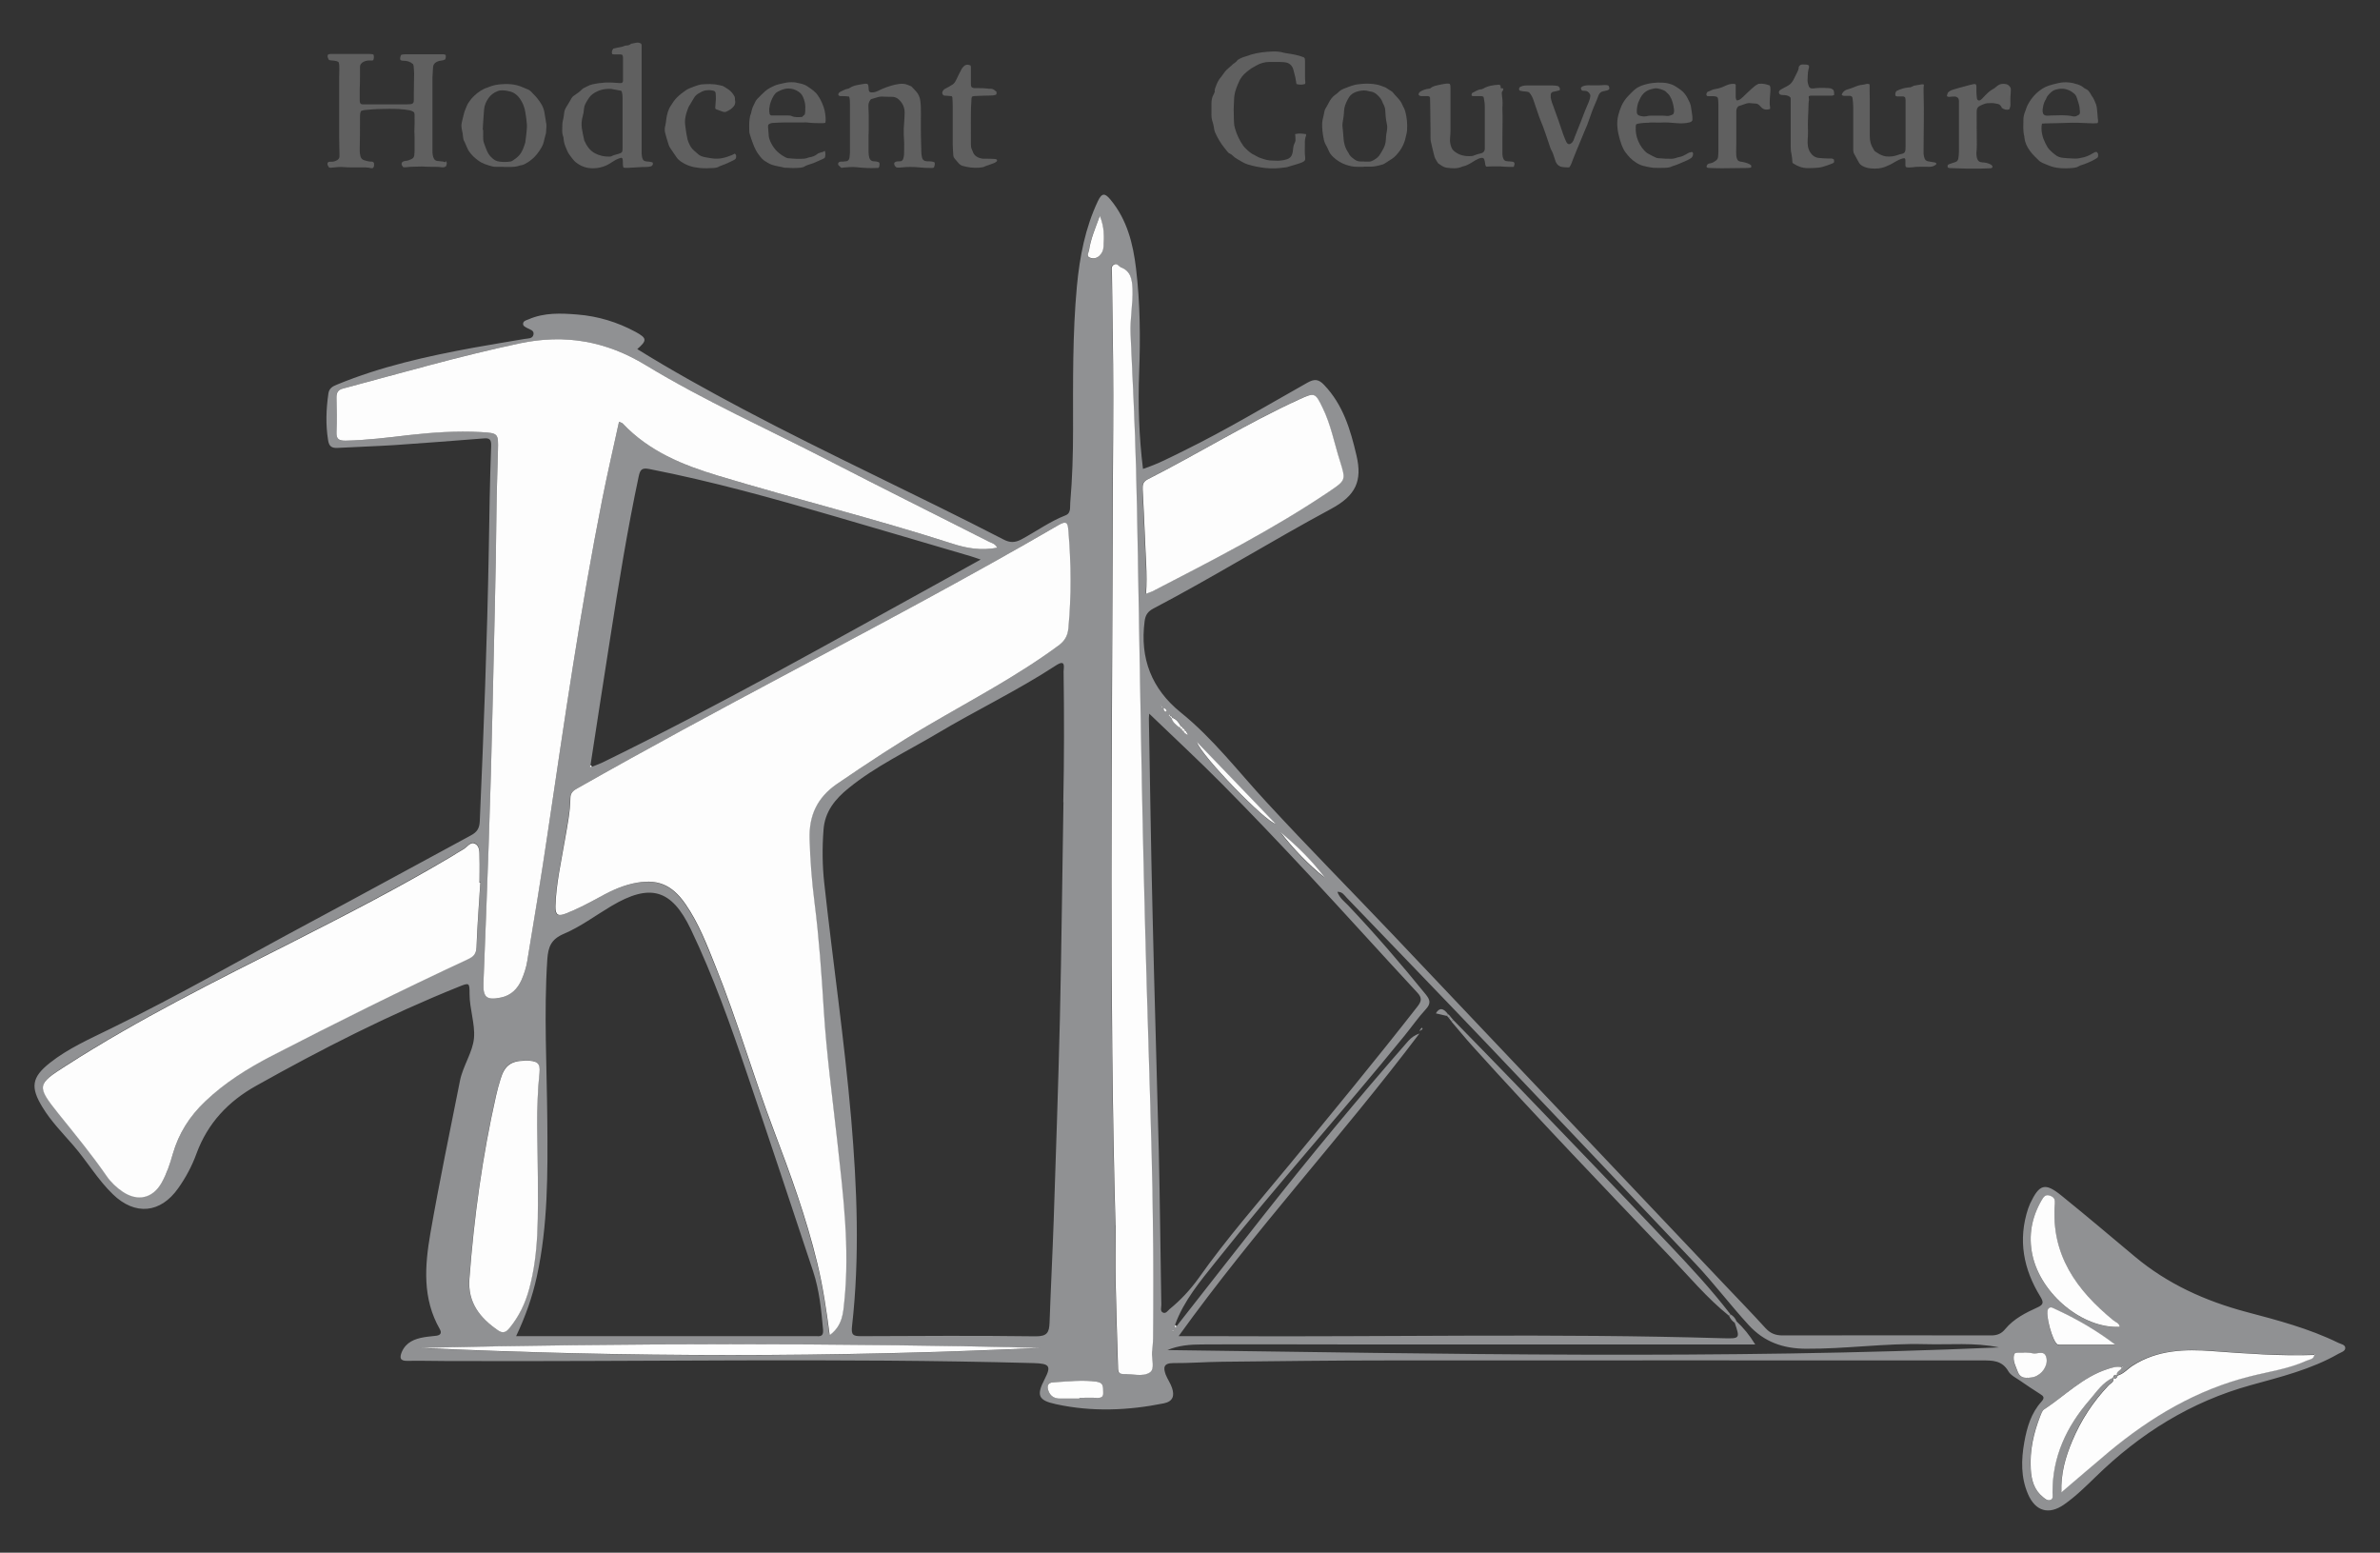 <?xml version="1.0" encoding="UTF-8"?>
<svg id="Calque_3" data-name="Calque 3" xmlns="http://www.w3.org/2000/svg" viewBox="0 0 160.98 105">
  <rect x="0" y="0" width="160.98" height="105" fill="#333333" stroke="none"/>
  <defs>
    <style>
      .cls-1 {
        fill: #fdfdfd;
      }

      .cls-2 {
        fill: #909193;
      }

      .cls-3 {
        fill: #606060;
      }
    </style>
  </defs>
  <g>
    <path class="cls-3" d="m30.17,10.89c.07.16.07.16,0,.35-.08.07-.19.09-.3.07-.24-.04-.47-.02-.71-.03-.2,0-.41-.01-.61-.02,0,0-.01,0-.02,0-.35.02-.71,0-1.06.05-.06,0-.12,0-.19,0-.03-.05-.08-.09-.1-.14-.05-.12,0-.22.12-.26.04-.01.09-.03.14-.03.14,0,.27-.07.39-.12.11-.05.18-.14.19-.25.01-.11.02-.22.02-.33,0-.21,0-.42,0-.63,0-.08,0-.17,0-.25-.01-.3-.02-.6,0-.9.01-.13,0-.26,0-.39,0-.09,0-.18,0-.27,0-.05-.02-.1-.03-.14-.1-.08-.2-.12-.31-.14-.46-.09-.92-.1-1.38-.1-.51,0-1.01.02-1.52.07-.09,0-.18.02-.27.04-.04,0-.08.03-.12.05-.06.14-.06.28-.06.41,0,.75,0,1.5-.02,2.25,0,.13.02.26.05.39.04.14.12.23.26.27.15.04.3.09.46.09.07,0,.13,0,.19.08.01.12.05.26-.08.36-.1.02-.19-.02-.28-.03-.07,0-.14-.02-.22-.02-.3,0-.59,0-.89,0-.2,0-.4,0-.59-.02-.23-.02-.46,0-.69.03-.09,0-.18.03-.28,0-.06-.09-.13-.17-.11-.29.03-.07.08-.1.14-.1.05,0,.09,0,.14,0,.15,0,.27-.05.39-.12.08-.05.13-.13.14-.22,0-.06,0-.12,0-.18,0-.38-.02-.77-.02-1.15,0-1.34,0-2.67,0-4.01,0-.19.01-.38.01-.57,0-.11,0-.22-.01-.33,0-.06-.03-.11-.04-.16-.21-.14-.45-.08-.65-.14-.1-.19-.11-.22-.08-.35.06-.05.13-.05.2-.06.1,0,.2,0,.3,0,.75,0,1.49,0,2.24,0,.12,0,.24,0,.35.04.05.13.03.25-.01.38-.08.04-.16.02-.24.02-.14,0-.27.02-.4.08-.17.08-.27.2-.26.39,0,.19,0,.38,0,.57,0,.31-.01.63-.02.94,0,.22,0,.43,0,.65,0,.1,0,.2.05.28.06.06.13.06.19.06.13,0,.26,0,.4,0,.76,0,1.53,0,2.29,0,.15,0,.3,0,.45-.01.08,0,.16-.01.22-.07.06-.06.06-.14.06-.22,0-.16,0-.33,0-.49,0-.42.02-.85.02-1.27,0-.17-.02-.34-.03-.51,0-.06-.03-.11-.04-.15-.19-.17-.4-.23-.63-.23-.08,0-.16,0-.23-.06-.04-.11,0-.22.04-.33.11-.04.22-.05.33-.05.82,0,1.65,0,2.47,0,.07,0,.15,0,.22.05.03.1.01.2-.03.3-.09.05-.18.07-.28.08-.11.01-.21.04-.3.09-.15.08-.23.19-.24.36-.01.23-.03.47-.04.7,0,.15,0,.3,0,.45,0,1.49,0,2.99,0,4.48,0,.1,0,.21.02.31.01.07.04.14.06.2.05.12.14.19.27.2.07,0,.13.01.2.02.11,0,.21.02.31.06Z"/>
    <path class="cls-3" d="m44.13,10.97c.04.08.04.13.01.19-.03.05-.07.08-.12.09-.08.02-.17.04-.25.04-.42,0-.84.04-1.26.06-.07,0-.14,0-.22,0-.04,0-.08-.01-.12-.02-.08-.21,0-.43-.08-.63-.06-.05-.12-.02-.18,0-.18.06-.35.15-.51.26-.39.28-.83.42-1.31.42-.44,0-.82-.14-1.16-.42-.13-.11-.22-.24-.32-.37-.09-.12-.18-.24-.24-.38-.04-.09-.08-.19-.12-.29-.07-.18-.12-.36-.13-.55,0-.05-.01-.1-.03-.15-.06-.16-.07-.33-.06-.5,0-.23,0-.46.07-.68.03-.13.04-.27.06-.41.01-.11.04-.2.09-.3.1-.17.2-.34.3-.5.02-.04.05-.08.07-.12.05-.11.13-.2.23-.26.19-.13.38-.26.54-.43.01-.01.03-.03.05-.04.2-.09.39-.22.61-.27.3-.07.61-.11.92-.13.12,0,.24,0,.36,0,.2.01.41.03.61.04.04,0,.09-.01.12-.01.09-.06.08-.15.08-.22,0-.25,0-.5,0-.74,0-.23,0-.47,0-.7,0-.08,0-.17-.06-.25-.03,0-.08-.02-.12-.02-.13,0-.26,0-.4,0-.05,0-.1-.01-.15-.02-.06-.14-.01-.25.07-.37.08-.02.17-.04.26-.06.17-.04.35-.05.51-.13.03-.01.06-.02.1-.02.11,0,.22-.02.31-.1.03-.03.08-.03.13-.04.08-.02.17-.03.25-.05.12-.02.22,0,.32.06.05.06.04.14.04.21,0,.93,0,1.86,0,2.8,0,1.17,0,2.35,0,3.52,0,.3,0,.6,0,.9,0,.1.02.2.04.29.05.18.12.23.3.25.1,0,.21.02.31.04.03,0,.06.02.09.03Zm-2.07-4.8s-.06-.03-.08-.04c-.22-.04-.44-.08-.66-.12-.03,0-.07,0-.1,0-.28,0-.55.04-.81.16-.21.1-.42.23-.56.43-.04.06-.09.13-.13.2-.1.17-.21.35-.22.56-.01.18-.04.35-.09.52-.07.25-.09.51-.06.76.04.29.11.57.17.86.16.36.37.69.75.88.3.15.61.22.93.21.06,0,.12,0,.17-.03.14-.08.3-.1.45-.15.26-.08.29-.11.29-.39,0-.29,0-.59,0-.88,0-.83,0-1.66,0-2.49,0-.16-.01-.31-.06-.47Z"/>
    <path class="cls-3" d="m57.42,6.53c-.17-.03-.33-.03-.48-.03-.03,0-.07,0-.1,0-.06,0-.11-.03-.14-.1,0-.1.08-.17.17-.21.16-.07.31-.17.49-.19.04,0,.07-.03.11-.05.17-.12.37-.17.57-.21.12-.02.23-.04.35-.06.1-.02.19-.03.29,0,.11.15.04.35.11.5.05.06.11.07.17.07.14,0,.27-.03.4-.09.37-.19.75-.33,1.16-.43.2-.04.39-.08.58-.06.07,0,.15.02.21.04.12.04.23.09.33.13.12.13.23.23.33.35.16.18.25.39.28.63.04.3.04.6.04.9,0,.48-.01.97,0,1.45,0,.39.03.78.03,1.17,0,.11.03.22.05.33.03.13.13.21.27.23.08.01.16.01.24.01.11,0,.22.02.32.06.07.13,0,.24-.02.34-.05.05-.1.05-.16.05-.28,0-.57-.01-.85-.04-.39-.04-.78-.04-1.16,0-.12.01-.25.03-.38,0-.1-.08-.17-.17-.14-.31.13-.14.31-.08.46-.11.09-.04.13-.11.15-.18.02-.09.05-.18.05-.27,0-.32.02-.64,0-.96-.02-.27-.03-.53-.02-.8,0-.14.03-.29.03-.43.01-.21.03-.43.03-.64,0-.38-.15-.68-.43-.92-.11-.09-.23-.14-.38-.15-.26,0-.51-.01-.77-.02-.05,0-.11.01-.16.02-.17.05-.34.1-.51.15-.02,0-.03.02-.05.03-.11.14-.16.29-.15.46,0,.19.02.38.02.57,0,.35,0,.7,0,1.06,0,.1,0,.2-.01.29,0,.4,0,.8,0,1.19,0,.12.02.25.05.37.05.15.14.23.3.24.12,0,.25.01.37.08.04.07.02.15.01.22,0,.05-.01.1-.08.15-.03,0-.08,0-.12,0-.44.02-.88,0-1.32-.05-.3-.03-.59-.01-.89.02-.05,0-.1.01-.16.02-.07-.06-.14-.12-.2-.18-.03-.07-.03-.12.01-.17.04-.05.09-.07.16-.07.1,0,.2,0,.3-.02.05,0,.09-.01.13-.02.09-.06.14-.13.15-.23,0-.1.03-.21.03-.31,0-1.1,0-2.2,0-3.31,0-.16,0-.33-.05-.5Z"/>
    <path class="cls-3" d="m82.17,6.24c-.03-.13.01-.25.06-.38.09-.25.2-.48.38-.68.06-.07.11-.15.16-.22.06-.08.12-.16.19-.23.15-.14.31-.28.47-.42.01-.01.03-.02.05-.03q.14-.09.24-.23c.16-.1.33-.18.52-.23.12-.03.24-.08.35-.12.5-.15,1.01-.2,1.52-.22.24,0,.47.01.7.08.11.03.22.04.33.06.33.05.66.11.98.23.03.01.06.03.08.03.07.07.07.15.07.23,0,.37,0,.73,0,1.1,0,.12.01.23.02.35,0,.04-.01.09-.02.12-.19.06-.42.06-.58,0-.02-.09-.03-.2-.05-.3-.01-.06-.02-.12-.03-.17-.04-.16-.08-.32-.12-.47-.01-.05-.03-.1-.05-.15-.11-.23-.29-.35-.54-.38-.12-.01-.24-.02-.36-.02-.22,0-.45,0-.67,0-.32,0-.61.08-.89.24-.13.08-.27.14-.39.23-.3.21-.57.44-.74.77-.16.34-.31.68-.36,1.05,0,.03-.01.06-.01.1-.01.37-.05.74-.03,1.11.01.21,0,.42.02.63,0,.12.03.23.06.35.12.42.3.81.55,1.17.09.13.21.23.32.34.06.06.13.11.2.16.06.05.13.09.2.12.15.07.28.17.44.22.28.1.56.19.86.18.16,0,.33.02.49,0,.16-.01.31-.04.46-.09.18-.06.29-.17.35-.34.03-.1.05-.2.06-.31.01-.16.04-.32.12-.47.06-.11.05-.23.04-.34,0-.08-.01-.15-.02-.24.25-.07.49-.03.74,0,0,.04,0,.07,0,.1-.06.17-.09.34-.08.52,0,.32-.02.64.02.96.02.18-.03.25-.19.32-.08.04-.16.06-.24.09-.22.07-.44.14-.66.2-.06.02-.11.04-.17.05-.48.07-.97.11-1.46.05-.39-.05-.78-.12-1.16-.24-.13-.04-.26-.1-.38-.17-.23-.14-.48-.25-.67-.45-.04-.05-.11-.08-.16-.11-.08-.03-.14-.09-.19-.16-.05-.07-.1-.13-.16-.2-.26-.32-.47-.67-.64-1.05-.06-.13-.08-.26-.1-.4-.02-.1-.04-.21-.07-.3-.06-.17-.09-.34-.09-.52,0-.25,0-.51,0-.76,0-.22.04-.43.15-.62.03-.04.04-.1.06-.15Z"/>
    <path class="cls-3" d="m100.31,6.54c-.07-.05-.14-.04-.2-.04-.14,0-.28,0-.42,0-.03,0-.07,0-.1-.01-.02,0-.03-.02-.06-.04,0-.04.02-.09.03-.15.2-.1.38-.24.62-.26.05,0,.1-.03.15-.05.32-.19.68-.24,1.04-.26.03,0,.05,0,.08.02.01,0,.02.02.04.03,0,.05.02.12.03.19.04,0,.08,0,.13,0,.01.02.02.05.04.08-.03.06-.07.12-.11.19,0,.06,0,.13.01.2.03.22.05.44.04.66-.02.23,0,.47,0,.7,0,.18,0,.35,0,.53,0,.4-.01.8-.01,1.19,0,.29,0,.57,0,.86,0,.08.01.17.03.25.05.2.14.27.35.28.09,0,.17.01.26.02.05,0,.09.02.13.03.1.11.03.21,0,.32-.16.02-.31,0-.47,0-.16,0-.32-.02-.47-.03-.15,0-.3,0-.45,0-.16,0-.31.01-.46.02-.08-.06-.07-.14-.09-.22-.01-.08-.02-.17-.05-.25-.03-.11-.11-.14-.22-.12-.06.01-.13.03-.19.06-.14.07-.28.14-.41.23-.19.12-.38.23-.61.28-.03,0-.06.02-.09.03-.34.14-.68.11-1.03.06-.14-.02-.26-.08-.38-.16-.06-.05-.13-.09-.19-.13-.05-.08-.1-.14-.14-.22-.04-.07-.09-.15-.11-.23-.09-.34-.17-.68-.25-1.03-.02-.09-.02-.18-.02-.27,0-.37,0-.74-.01-1.12,0-.48-.01-.97-.02-1.45,0-.07.01-.15-.05-.2-.06-.04-.13-.03-.19-.03-.11,0-.22,0-.34,0-.08,0-.16-.02-.2-.11.01-.11.08-.18.18-.23.16-.08.32-.14.51-.16.03,0,.06-.01.1-.02.17-.16.39-.19.61-.24.12-.03.25-.05.37-.07.11-.02.22-.03.34,0,.01.03.03.07.04.1,0,.08.01.16.01.23,0,.95,0,1.89,0,2.84,0,.18-.02.35-.03.53-.02.21.02.4.09.59.04.11.11.2.21.28.35.28.76.35,1.19.31.04,0,.08-.01.11-.03.16-.07.32-.11.49-.15.16-.03.24-.13.26-.28,0-.06,0-.12,0-.18,0-.9,0-1.8,0-2.7,0-.2-.03-.4-.07-.6,0-.04-.03-.07-.04-.1Z"/>
    <path class="cls-3" d="m130.96,10.98v.14c-.15.12-.31.17-.5.16-.24-.01-.47,0-.71,0-.12,0-.25.01-.37.03-.15.01-.3.03-.44,0-.06-.05-.06-.1-.06-.15,0-.1,0-.21,0-.31,0-.03,0-.06-.02-.1,0-.02-.02-.03-.04-.05-.04,0-.07,0-.11.01-.19.05-.37.14-.54.24-.2.13-.41.23-.63.32-.32.13-.65.15-.99.12-.21-.02-.41-.07-.6-.18-.08-.05-.15-.11-.2-.19-.11-.2-.22-.4-.33-.6-.05-.09-.07-.18-.07-.28,0-.22,0-.44,0-.67,0-.75,0-1.5,0-2.25,0-.18-.02-.35-.04-.53,0-.05-.02-.1-.03-.13-.07-.08-.14-.08-.22-.08-.11,0-.22,0-.34,0-.05,0-.05,0-.15-.06.04-.16.15-.27.3-.34.07-.03.15-.05.22-.07.11-.04.22-.08.33-.12.1-.04.19-.08.29-.11.17-.05.35-.04.52-.1.06-.02.13,0,.2,0,.01.03.03.06.03.08,0,.36,0,.73.01,1.09,0,.79,0,1.58,0,2.37,0,.31.07.59.24.85.03.04.05.09.08.14.15.1.3.21.47.28.1.04.21.08.32.09.26.02.51,0,.76-.09.1-.04.21-.07.32-.09.14-.03.2-.11.22-.24,0-.09.01-.18.01-.27,0-.52,0-1.04,0-1.57,0-.38,0-.77,0-1.15,0-.14,0-.27,0-.41,0-.06-.02-.11-.02-.15-.05-.07-.11-.09-.17-.09-.09,0-.18,0-.28,0-.06,0-.13.01-.2-.03-.05-.12-.03-.23.06-.34.27-.13.55-.22.85-.24.09,0,.18-.03.26-.08.03-.02.06-.04.09-.04.17-.03.35-.06.53-.09.04,0,.07.01.12.02,0,.08-.02.15-.02.22,0,.12,0,.25,0,.37.04,1.21,0,2.43,0,3.64,0,.15,0,.3,0,.45,0,.1.03.19.06.29.03.12.12.2.25.22.14.02.27.05.41.07.04,0,.07.02.13.04Z"/>
    <path class="cls-3" d="m92.24,11.28c-.14,0-.28,0-.42,0-.28.01-.54-.06-.79-.14-.32-.11-.59-.28-.84-.51-.14-.13-.25-.27-.32-.44-.05-.13-.11-.25-.18-.37-.09-.15-.14-.32-.17-.5-.06-.32-.1-.64-.09-.97,0-.13.03-.26.06-.38.03-.13.06-.25.08-.38.01-.09.04-.16.08-.24.08-.13.16-.27.23-.41.11-.22.26-.41.46-.55.08-.05.16-.12.23-.19.09-.09.2-.15.32-.2.22-.08.44-.18.67-.24.16-.05.32-.06.49-.08.28-.03.55-.03.83,0,.19.02.38.06.56.13.09.03.17.07.26.1.05.02.1.06.15.09.08.05.16.11.25.16.07.04.12.09.17.16.05.07.11.13.17.19.16.18.33.35.42.59,0,.02.02.05.03.07.14.21.18.45.23.68.04.21.06.43.06.64,0,.22,0,.44-.07.66-.03.1-.04.21-.07.3-.13.45-.38.84-.73,1.17-.06.05-.12.1-.19.14-.16.11-.33.21-.5.32-.03.02-.06.03-.09.04-.27.08-.55.15-.83.15-.15,0-.3,0-.45,0h0Zm.04-.35h0c.11,0,.21,0,.32,0,.06,0,.13-.01.19-.04.19-.09.37-.2.5-.37.11-.15.19-.31.28-.47.11-.2.16-.41.17-.64,0-.18.03-.35.06-.52.03-.17.05-.35,0-.53-.06-.28-.09-.57-.1-.85,0-.16-.05-.32-.13-.47-.02-.03-.04-.07-.05-.11-.07-.21-.2-.36-.36-.51-.13-.12-.27-.21-.45-.23-.05,0-.1-.02-.15-.03-.16-.05-.33-.05-.49-.03-.38.06-.71.19-.89.56-.01.02-.03.04-.04.07-.12.23-.22.48-.23.74-.01.27-.05.54-.1.81-.02.1-.01.21,0,.31.02.22.05.44.06.66.01.37.11.72.32,1.03.01.02.03.04.04.07.08.19.25.3.41.42.12.08.25.12.39.12.08,0,.16,0,.24,0Z"/>
    <path class="cls-3" d="m34.09,11.28c-.18,0-.37,0-.55,0-.07,0-.15,0-.22-.02-.34-.09-.69-.19-.98-.41-.23-.17-.45-.37-.61-.61-.1-.14-.16-.32-.23-.47-.03-.06-.05-.12-.08-.18-.07-.1-.09-.22-.1-.33-.01-.15-.03-.3-.07-.44-.04-.19-.06-.38-.01-.56.06-.24.11-.48.18-.72.03-.09.07-.18.11-.27.04-.08.06-.17.11-.25.08-.12.16-.24.25-.35.24-.27.52-.5.85-.66.08-.04.17-.07.26-.1.22-.09.44-.16.68-.19.6-.07,1.18-.06,1.74.21.09.04.2.08.29.12.12.05.22.14.3.24.1.11.21.21.31.33.23.29.44.59.5.96.03.2.07.4.1.6,0,.01,0,.03,0,.04.07.21.03.43.02.64,0,.14-.04.27-.08.4-.06.23-.09.46-.21.67-.2.35-.43.67-.76.91-.06.04-.11.09-.18.13-.15.09-.3.19-.48.21-.05,0-.1.02-.15.04-.17.05-.33.07-.51.07-.16,0-.33,0-.49,0,0,0,0,0,0,0Zm-1.43-2.5s.01,0,.02,0c0,.15,0,.3,0,.45,0,.14,0,.29.05.43.07.18.13.37.21.55.08.19.2.35.36.49.14.13.3.21.49.23.23.03.46.03.69,0,.07,0,.14-.03.2-.07.16-.1.31-.22.44-.36.22-.25.31-.56.41-.86.01-.03,0-.06.01-.1.02-.16.05-.32.06-.48.02-.21.05-.42.04-.62-.02-.29-.06-.58-.11-.87-.05-.28-.14-.55-.3-.8-.2-.32-.46-.55-.85-.61-.03,0-.05-.01-.08-.02-.22-.03-.45-.06-.66.03-.25.1-.46.26-.61.48-.16.23-.27.49-.29.78-.02.28-.04.56-.06.84-.01.18-.02.35-.03.53Z"/>
    <path class="cls-3" d="m55.82,8.31c-.06,0-.1.02-.13.02-.38,0-.75,0-1.12-.05-.07,0-.13-.01-.2,0-.43,0-.86,0-1.29,0-.25,0-.5.02-.75.03-.15,0-.22.03-.34.1-.04.05-.04.11-.04.17.02.21.03.42.05.62.02.17.08.33.16.48.22.45.57.76,1.01.98.05.02.1.04.15.04.18.02.37.03.55.04.11,0,.21,0,.32,0,.15,0,.29-.01.43-.06.04-.02.09-.03.13-.04.2-.03.38-.1.54-.23.06-.05.15-.07.23-.1.05-.02.1-.02.15-.04.04-.02.08-.05.12-.07.05.14.05.26.01.45-.02.02-.05.05-.08.07-.23.11-.47.21-.7.31-.1.04-.2.06-.3.1-.09.03-.19.06-.27.11-.09.06-.19.09-.3.1-.36.04-.72.02-1.09,0-.04,0-.08-.02-.12-.03-.15-.03-.3-.06-.44-.09-.19-.04-.38-.1-.55-.2-.14-.09-.29-.16-.4-.28-.08-.09-.16-.18-.22-.27-.07-.09-.14-.19-.19-.29-.09-.16-.16-.33-.22-.5-.08-.2-.14-.39-.2-.59-.02-.07-.04-.14-.04-.21,0-.27-.02-.55.02-.82.02-.12.03-.23.08-.34.02-.05.03-.1.04-.15.04-.25.16-.47.27-.69.03-.06.07-.12.12-.18.17-.18.35-.35.53-.52.2-.18.44-.29.68-.4.16-.07.34-.09.51-.14.19-.05.39-.08.59-.08.13,0,.26,0,.39.04.15.04.3.05.44.11.04.02.09.03.13.05.26.16.51.32.72.54.04.04.07.09.11.14.18.25.3.52.4.8.1.29.13.58.14.88,0,.05-.01.1-.02.17Zm-1.38-.6c.04-.17.02-.33.03-.48,0-.23-.06-.45-.15-.66-.06-.14-.15-.26-.28-.35-.33-.23-.7-.3-1.09-.17-.12.04-.23.09-.34.15-.11.05-.19.14-.26.24-.17.28-.29.58-.32.92,0,.11,0,.21.02.31,0,.05.03.1.12.14.03,0,.09,0,.14,0,.33,0,.66,0,.99,0,.08,0,.18,0,.25.04.23.1.46.07.7.06.07-.07.13-.13.19-.18Z"/>
    <path class="cls-3" d="m141.88,8.33c-.22.02-.43.01-.65,0-.48-.03-.96-.04-1.44-.02-.4.02-.8.02-1.21.03-.15,0-.3.01-.46.02-.01.06-.02.11-.03.16-.03.41.07.79.25,1.15.09.18.17.35.32.49.06.05.11.11.17.16.05.04.11.08.15.12.17.16.38.22.61.24.2.02.41.03.61.04.15.01.3.01.45-.02.03,0,.05-.01.08-.02.31-.04.58-.16.84-.32.08-.05.16-.1.25-.08.11.11.11.13.08.35-.03.02-.06.06-.1.08-.3.19-.63.33-.97.44-.08.03-.16.05-.24.1-.1.06-.2.09-.32.1-.37.04-.74.05-1.1,0-.15-.02-.3-.05-.44-.1-.19-.07-.37-.14-.55-.22-.1-.05-.2-.1-.28-.18-.21-.21-.43-.41-.6-.65-.19-.26-.33-.55-.37-.87,0-.04,0-.08-.01-.12-.1-.37-.06-.74-.06-1.11,0-.2.05-.4.13-.59.06-.15.1-.31.18-.45.24-.45.57-.81,1-1.08.13-.08.27-.14.41-.19.22-.07.45-.13.69-.18.43-.09.85-.04,1.26.1.15.05.29.11.41.22.04.04.1.07.15.09.13.06.21.16.28.27.03.06.06.11.1.17.14.18.22.39.3.59.02.06.04.12.05.19.02.16.04.32.05.49.01.14.02.29.04.43,0,.05.01.1-.04.17Zm-1.21-.88c0-.17-.03-.32-.08-.48-.04-.12-.08-.25-.12-.37-.04-.12-.1-.21-.2-.29-.35-.29-.75-.38-1.18-.26-.13.03-.25.09-.35.18-.14.13-.29.27-.35.46,0,.02-.02.05-.04.07-.12.2-.16.43-.19.65,0,.04,0,.09,0,.14.02.18.11.27.3.27.03,0,.07,0,.1,0,.05,0,.09-.01.14-.01.51,0,1.01-.06,1.52.06.14.03.27-.03.39-.11.1-.07.07-.19.07-.29,0,0,0-.01,0-.02Z"/>
    <path class="cls-3" d="m114.45,8.16c-.05.09-.12.1-.19.12-.28.07-.56.07-.84.05-.37-.03-.75-.07-1.12-.04-.06,0-.12,0-.18,0-.21,0-.42-.02-.63.01-.09.01-.18,0-.28.01-.14.01-.28.03-.41.05-.05,0-.1.04-.14.06,0,.05-.02.09-.02.12-.02.34.03.67.16.98.14.33.33.62.62.84,0,0,0,0,.02.01.18.1.37.2.56.29.06.03.13.03.19.04.15.01.3.02.45.03.12,0,.25,0,.38.01.12,0,.24-.02.35-.06.06-.02.11-.04.17-.05.21-.03.4-.13.58-.24.09-.06.19-.09.29-.11.02,0,.05,0,.07.01.06.08.04.15.02.23-.02.07-.06.13-.12.17-.08.05-.15.1-.24.14-.31.13-.61.28-.93.38-.03,0-.06.02-.09.03-.18.09-.36.11-.56.11-.22,0-.44.01-.65,0-.14,0-.29-.04-.43-.06-.06,0-.12-.03-.17-.04-.25-.03-.47-.14-.67-.27-.29-.18-.51-.43-.71-.7-.11-.15-.18-.32-.25-.49-.09-.25-.16-.51-.22-.77-.04-.19-.06-.37-.07-.56-.02-.46.11-.88.28-1.29.11-.25.27-.48.46-.68.11-.12.23-.23.35-.35.16-.16.35-.27.56-.35.46-.17.95-.23,1.44-.2.22.01.43.06.64.14.1.04.19.1.27.15.11.07.22.14.32.22.18.14.32.32.43.53.05.1.1.2.15.3.03.07.05.13.07.2.04.24.08.49.11.74.01.09,0,.18,0,.27Zm-1.29-.42c.07-.1.08-.21.07-.32-.03-.25-.08-.5-.18-.73-.07-.15-.14-.28-.26-.38-.04-.03-.07-.07-.11-.11-.13-.12-.52-.24-.7-.23-.04,0-.08.01-.12.02-.06.01-.11.03-.17.04-.33.08-.57.28-.73.58-.04.07-.07.14-.1.21-.11.23-.15.48-.15.74,0,.15.06.23.21.27.15.04.29.06.45.03.09-.02.18-.04.27-.04.22,0,.45,0,.67,0,.05,0,.09,0,.14,0,.09,0,.18.01.27.02.16.02.31-.04.44-.11Z"/>
    <path class="cls-3" d="m49.7,10.39c.11.07.09.15.09.23,0,.08-.04.14-.11.18-.03.02-.06.03-.09.05-.12.06-.25.12-.38.18-.11.05-.23.1-.35.14-.07.03-.14.05-.2.08-.12.08-.25.1-.39.11-.31.02-.62.03-.93,0-.46-.04-.88-.16-1.26-.42-.13-.09-.25-.19-.34-.33-.14-.21-.28-.41-.42-.62-.04-.06-.07-.13-.09-.19-.08-.25-.16-.51-.23-.77-.05-.18-.05-.36,0-.54.04-.15.05-.31.07-.46.05-.31.12-.61.3-.88.12-.19.25-.39.41-.55.2-.2.43-.37.66-.53.13-.09.83-.35.98-.36.39-.03.79-.05,1.18.04.06.01.13.02.19.04.05.01.11.02.15.05.17.11.35.2.5.35.1.1.17.21.24.33.02.04.03.09.03.13,0,.07,0,.14.02.21.01.13-.03.24-.11.34-.13.17-.31.26-.49.35-.08.04-.17.03-.25,0-.16-.06-.32-.12-.47-.17-.05-.08-.03-.15-.02-.22,0-.14.02-.29.03-.43,0-.13,0-.26-.01-.39-.01-.15-.06-.19-.21-.22-.29-.05-.57-.03-.82.13-.07.04-.14.07-.21.12-.06.05-.13.1-.17.16-.11.16-.2.33-.3.5-.04.07-.1.14-.13.22-.11.27-.2.54-.23.83-.02.19,0,.38.03.57.03.24.07.48.12.71.03.15.09.3.16.44.1.22.28.38.46.53.02.02.04.03.06.05.15.16.35.22.56.26.27.04.54.11.82.09.1,0,.21-.02.31-.04.23-.04.44-.12.66-.21.07-.03.13-.06.19-.1Z"/>
    <path class="cls-3" d="m118.94,5.67c.27-.04.52.02.76.11.05.1.05.19.05.29,0,.1-.01.21-.02.31-.01.18-.03.36-.03.55,0,.09,0,.18.02.27,0,.06.02.12,0,.17-.28.09-.47.04-.65-.18-.1-.12-.22-.2-.39-.19-.08,0-.16-.01-.24-.02-.14-.02-.28,0-.41.05-.14.05-.27.1-.44.15-.1.08-.15.21-.15.36,0,.2,0,.4,0,.61,0,.53,0,1.06,0,1.58,0,.26-.02.52,0,.78,0,.08.02.15.05.23.04.11.11.17.23.19.08.01.16.02.23.04.17.04.35.09.5.21,0,.04,0,.09,0,.13-.02.02-.03.03-.05.03-.06,0-.13.02-.2.02-.57,0-1.15.02-1.72.02-.28,0-.57-.01-.85-.02-.06,0-.13,0-.19-.05-.02-.06,0-.12.04-.18.06-.06.14-.08.22-.09.13-.02.24-.09.35-.17.1-.07.15-.16.16-.28.01-.1.02-.2.02-.29,0-.73,0-1.46,0-2.19,0-.35,0-.69,0-1.04,0-.12-.01-.23-.02-.35,0-.06-.02-.12-.07-.16-.22-.11-.47-.02-.68-.07-.06-.07-.05-.13-.03-.18.02-.05.05-.1.1-.11.17-.06.31-.16.5-.18.23-.03.44-.11.65-.21.18-.08.37-.15.57-.14.05,0,.11,0,.15.06,0,.02,0,.05,0,.08,0,.24,0,.48,0,.72,0,.05,0,.11.02.16,0,.03.04.07.05.1.12,0,.2-.05.28-.11.05-.04.1-.09.15-.13.19-.18.37-.37.57-.54.14-.12.27-.25.45-.33Z"/>
    <path class="cls-3" d="m135.4,7.27c-.14-.22-.15-.22-.41-.27-.19-.04-.38-.03-.57-.02-.07,0-.14.03-.21.05-.08.03-.16.07-.24.1-.19.08-.27.21-.27.41,0,.75,0,1.5.01,2.25,0,.18-.01.36-.03.55,0,.12.01.23.04.35.06.2.16.28.36.29.18.01.35.04.52.12.05.02.09.05.13.09.04.04.05.09.02.14-.06.06-.13.05-.19.05-.18,0-.37.02-.55.02-.68.01-1.36,0-2.04-.03-.08,0-.16,0-.23-.05-.02-.12-.01-.17.08-.21.07-.03.15-.05.22-.08.07-.02.15-.05.22-.07.12-.04.18-.13.2-.25.02-.15.04-.31.04-.47,0-1.11,0-2.23,0-3.34,0,0,0-.01,0-.02.01-.2-.07-.37-.36-.35-.1,0-.2.01-.3.02-.06,0-.12,0-.15-.06,0-.01,0-.03,0-.04.02-.06.04-.11.05-.17.1-.11.22-.18.37-.22.26-.07.51-.16.78-.22.17-.04.33-.1.5-.13.08-.02.15-.03.22-.02.07.04.07.1.07.16,0,.11,0,.22,0,.33,0,.14.02.29.03.43,0,.06.02.12.07.16.06.04.13.03.18-.01.05-.03.09-.07.13-.11.12-.13.24-.26.37-.38.08-.07.16-.14.25-.19.14-.07.26-.16.37-.26.18-.15.39-.18.61-.13.12.02.21.11.28.21.04.06.04.12.04.19,0,.16-.02.33-.03.49,0,.12,0,.23,0,.35.01.22,0,.3-.08.47-.19.05-.32.02-.53-.12Z"/>
    <path class="cls-3" d="m105.54,6.05c-.05.07-.12.08-.18.09-.1.02-.21.05-.31.07-.09.02-.15.09-.16.18,0,.07,0,.14,0,.21.02.11.05.22.08.32.14.39.28.77.42,1.16.12.33.22.67.34,1,.06.17.13.33.2.49.01.03.03.06.05.09.07.1.18.12.28.04.08-.05.13-.13.17-.21.03-.07.05-.15.08-.22.14-.35.28-.69.41-1.03.1-.25.19-.5.29-.75.08-.2.17-.39.25-.59.06-.15.11-.31.11-.47-.02-.04-.04-.07-.06-.11-.07-.11-.17-.17-.31-.18-.06,0-.13,0-.18-.01-.08-.06-.1-.13-.08-.21.11-.12.26-.13.41-.15.08-.01.16,0,.24,0,.18,0,.36,0,.53,0,.13,0,.26-.01.39-.02.1,0,.2,0,.29.04.04.07.06.15.05.22-.03.06-.08.08-.13.1-.09.02-.18.04-.27.06-.16.03-.26.12-.32.26-.09.23-.17.46-.28.69-.19.43-.32.88-.49,1.32-.1.25-.22.5-.32.76-.09.21-.17.42-.26.63-.08.19-.16.37-.23.56-.09.21-.17.42-.25.64-.04.1-.08.19-.15.28-.04,0-.07.02-.11.01-.11,0-.21-.01-.32-.02-.25-.02-.41-.16-.5-.38-.05-.13-.09-.26-.13-.39-.03-.12-.08-.23-.14-.34-.08-.15-.13-.31-.18-.47-.18-.52-.34-1.04-.56-1.55-.1-.23-.17-.47-.25-.7-.03-.09-.06-.17-.09-.26-.05-.13-.09-.26-.13-.39-.07-.21-.16-.41-.32-.58-.2-.08-.42-.04-.62-.11-.05-.03-.06-.08-.05-.14.01-.06.05-.11.11-.13.13-.06.26-.08.4-.08.16,0,.32,0,.47,0,.43,0,.87,0,1.3,0,.1,0,.2.01.29.03.06,0,.11.04.15.09.03.04.04.06.04.17Z"/>
    <path class="cls-3" d="m124.05,10.83c.02.13.01.17-.08.21-.1.05-.21.08-.31.12-.12.04-.25.09-.37.12-.1.03-.2.05-.31.06-.24.02-.47.03-.71.03-.36,0-.68-.12-.98-.32-.02-.01-.04-.03-.05-.04-.01-.21-.03-.41-.07-.61-.04-.16-.05-.32-.05-.49,0-.83,0-1.66,0-2.48,0-.23,0-.46,0-.68,0-.05,0-.1-.01-.15-.11-.13-.25-.15-.39-.17-.07,0-.13,0-.2-.01-.08-.01-.16-.03-.19-.12-.03-.1.02-.17.09-.22.05-.04.11-.06.17-.1.13-.07.27-.14.4-.22.14-.09.24-.22.32-.37.07-.14.14-.28.21-.42.08-.15.15-.3.15-.46.07-.12.17-.16.29-.15.07,0,.14,0,.22.01.06,0,.12.01.17.07.03.09,0,.18-.03.26-.05.24-.05.49-.06.74,0,.13.04.26.08.38.03.1.11.16.22.16.03,0,.07,0,.1,0,.34-.05.68-.04,1.03-.02.12,0,.23.04.32.13.05.1.05.21.05.33-.05.02-.09.04-.13.05-.05,0-.1,0-.16,0-.41,0-.82,0-1.22,0-.07,0-.15-.01-.21.05,0,.02,0,.04,0,.07.02.09.03.18,0,.27,0,.04,0,.08-.01.12-.01.63-.07,1.26-.04,1.9,0,.18,0,.36-.02.55-.02.31,0,.6.17.87.13.21.32.35.57.38.22.03.45.03.67.04.06,0,.12,0,.18,0,.07,0,.14.02.19.08Z"/>
    <path class="cls-3" d="m64.36,6.5c-.17-.01-.35-.03-.52-.04-.08-.05-.1-.11-.11-.19.02-.12.09-.21.2-.27.07-.04.14-.07.21-.11.1-.06.21-.12.3-.18.09-.06.15-.15.2-.24.06-.12.12-.23.17-.35.08-.15.15-.3.23-.45.03-.06.08-.11.12-.16.13-.14.28-.17.48-.09.04.07.03.15.03.23,0,.33,0,.67,0,1,0,.08,0,.16.04.23.07.07.16.08.26.08.07,0,.14,0,.22,0,.2,0,.41,0,.61.03.05,0,.11.02.16.01.15-.01.27.05.37.15.02.02.05.04.07.05v.17s-.04.03-.05.04c-.11.04-.22.05-.33.05-.34,0-.67.02-1.01.03-.09,0-.19,0-.28.06,0,.04-.01.08-.02.12-.07.9-.03,1.8-.04,2.7,0,.14,0,.27,0,.41,0,.12.02.23.07.34.01.03.03.06.04.09.1.33.35.47.68.52.07,0,.14,0,.22,0,.2,0,.39.01.59.02.05,0,.1.02.14.03.05.07.03.12-.01.15-.05.04-.11.07-.17.1-.13.05-.27.1-.41.15-.05.02-.1.03-.15.05-.13.08-.28.09-.44.11-.38.03-.75-.02-1.11-.12-.11-.03-.2-.09-.28-.18-.09-.11-.18-.22-.28-.33-.05-.06-.07-.12-.08-.2-.01-.25-.04-.51-.04-.76,0-.87,0-1.75,0-2.62,0-.16-.01-.33-.02-.49,0-.05,0-.1-.08-.16Z"/>
  </g>
  <g>
    <path class="cls-2" d="m43.09,23.6c2.35,1.46,4.76,2.79,7.19,4.08,5.8,3.07,11.78,5.8,17.61,8.81.42.22.76.21,1.17,0,1.01-.54,1.94-1.22,3.01-1.64.39-.15.29-.56.32-.86.14-1.63.19-3.26.19-4.9,0-3.25-.04-6.5.26-9.74.19-1.99.56-3.93,1.42-5.75.27-.57.48-.55.85-.1,1.13,1.36,1.53,2.99,1.73,4.66.28,2.34.3,4.7.21,7.06-.08,2.15-.01,4.29.26,6.49.99-.32,1.87-.79,2.77-1.23,2.85-1.4,5.58-3.04,8.35-4.6.48-.27.76-.24,1.13.15,1.28,1.34,1.78,3.01,2.19,4.77.41,1.74-.06,2.72-1.71,3.61-4.05,2.18-7.96,4.61-12.04,6.75-.37.2-.53.44-.58.86-.33,2.51.48,4.57,2.43,6.15,2.2,1.77,3.9,4.01,5.8,6.06,2.82,3.06,5.74,6.01,8.61,9.03,7.45,7.85,14.88,15.7,22.32,23.55.95,1,1.91,1.99,2.84,3.01.33.36.68.49,1.16.49,4.7-.01,9.4-.01,14.09,0,.41,0,.7-.11.96-.43.58-.7,1.38-1.1,2.19-1.47.4-.18.42-.34.19-.72-1.15-1.86-1.53-3.84-.83-5.96.04-.11.08-.22.13-.33.63-1.33,1.01-1.45,2.13-.54,1.67,1.35,3.31,2.74,4.96,4.12,2.21,1.85,4.76,3,7.53,3.74,2.12.56,4.25,1.12,6.23,2.09.18.09.47.12.47.35,0,.22-.28.29-.46.39-1.85,1.06-3.9,1.56-5.92,2.12-4.07,1.12-7.51,3.28-10.5,6.2-.69.67-1.37,1.34-2.16,1.89-1.02.7-1.92.44-2.42-.72-.49-1.14-.46-2.32-.25-3.51.18-1,.46-1.97,1.16-2.74.25-.28.13-.38-.09-.52-.45-.29-.9-.58-1.34-.89-.29-.2-.65-.37-.81-.65-.43-.74-1.07-.73-1.79-.73-13.35,0-26.69-.01-40.04,0-3.79,0-7.57.05-11.36.09-1.1.01-2.19.1-3.29.09-.68,0-.68.32-.51.79.12.3.32.58.42.88.18.52.08.92-.54,1.05-2.43.49-4.87.59-7.3.06-1.22-.26-1.34-.6-.77-1.7.46-.89.33-1.05-.76-1.08-13.27-.36-26.55-.08-39.82-.14-.84,0-1.68-.03-2.52-.01-.52.01-.54-.22-.38-.61.29-.66.87-.88,1.51-.99.28-.05.56-.06.83-.1.28-.04.37-.19.23-.44-1.19-2.07-1.02-4.29-.64-6.49.6-3.45,1.32-6.88,2-10.31.2-1.01.87-1.94.95-2.9.08-.94-.3-1.96-.3-2.97,0-.77-.01-.78-.73-.49-4.73,1.9-9.27,4.21-13.71,6.7-1.88,1.05-3.27,2.52-4.03,4.58-.3.83-.72,1.62-1.24,2.35-1.19,1.69-2.91,1.86-4.41.41-1.03-.99-1.75-2.24-2.69-3.32-.72-.83-1.49-1.61-2.07-2.56-.83-1.35-.75-2.03.49-3.01,1.25-.99,2.72-1.63,4.14-2.33,4.58-2.23,8.99-4.78,13.48-7.18,3.63-1.94,7.23-3.92,10.85-5.87.43-.23.59-.48.61-.97.27-6.11.5-12.23.61-18.35.04-2.34.07-4.67.16-7.01.02-.47-.12-.56-.53-.52-2,.16-4,.31-6.01.45-1.28.08-2.56.12-3.85.19-.41.02-.58-.12-.64-.53-.17-1.05-.13-2.09.02-3.14.05-.36.28-.49.58-.61,2.98-1.23,6.1-1.92,9.25-2.5,1.15-.21,2.3-.39,3.45-.59.22-.04.52,0,.59-.28.07-.31-.24-.35-.43-.46-.12-.07-.28-.13-.27-.29.01-.19.21-.23.36-.29,1.07-.47,2.2-.42,3.31-.33,1.39.11,2.71.51,3.93,1.17.79.43.8.58.11,1.18Zm36.04,24.83c.04.05.09.1.13.15.09.27.29.45.52.6.04.05.09.1.13.15.05.05.09.09.14.14.05.05.09.1.14.15.05.02.11.04.16.06l-.07-.16s-.09-.1-.13-.15l-.14-.14s-.09-.09-.14-.14c-.14-.24-.29-.46-.56-.56-.03-.08-.07-.14-.17-.11,0-.07.01-.15-.1-.08.03.03.06.06.09.08Zm-.56-.71c0,.09.04.15.14.14-.02.12,0,.22.14.27.02,0,.06-.02.06-.03-.01-.12-.09-.19-.2-.23-.05-.05-.09-.1-.14-.14,0-.02-.01-.04-.03-.06,0,0-.03,0-.04,0,.03.02.05.04.08.06Zm64.92,44.74c-.33-.07-.64.03-.96.13-1.67.54-2.87,1.81-4.29,2.73-.12.08-.18.27-.24.42-.47,1.16-.73,2.36-.65,3.62.04.71.23,1.39.81,1.87.14.12.3.27.5.21.25-.07.17-.31.16-.48-.02-2.44.95-4.48,2.51-6.29.48-.56.9-1.19,1.6-1.51.09.28-.17.36-.3.49-1.06,1.11-1.89,2.37-2.48,3.79-.45,1.07-.76,2.17-.73,3.46,1.14-.97,2.17-1.87,3.23-2.75,2.81-2.34,5.9-4.18,9.49-5.08,1.3-.32,2.63-.51,3.86-1.07.2-.09.48-.08.53-.38.02,0,.04,0,.05-.01-.01-.02-.02-.03-.04-.05l-.02.05c-2.3.08-4.6-.09-6.89-.26-1.87-.13-3.73-.08-5.39.98-.35.22-.61.57-1.04.68-.15-.31.28-.33.29-.56.02,0,.05-.01.06-.03,0,0,0-.03,0-.05-.02.02-.05.05-.07.07ZM40.05,51.85c.24-.1.48-.18.71-.29,7.81-3.81,15.37-8.09,22.98-12.28.83-.46,1.66-.92,2.59-1.44-.31-.1-.48-.17-.66-.22-3.07-.9-6.13-1.81-9.2-2.7-4.14-1.21-8.3-2.37-12.54-3.2-.51-.1-.63.03-.73.5-.77,3.63-1.36,7.29-1.93,10.95-.45,2.86-.89,5.72-1.33,8.58,0,.05-.02.1-.03.15.05-.01.1-.03.14-.04Zm77.4,37.5c.47.44.88.93,1.27,1.57h-.78c-9.02,0-18.04,0-27.07,0-3.2,0-6.4-.02-9.6,0-.78,0-1.57.07-2.31.38,18.75.25,37.51.64,56.25-.18-1.66-.35-3.34-.17-5.02-.22-2.69-.07-5.36.33-8.05.31-1.53-.01-2.81-.45-3.87-1.61-1.23-1.34-2.33-2.8-3.58-4.13-4.62-4.89-9.25-9.77-13.89-14.65-3.22-3.38-6.47-6.74-9.71-10.11-.16-.16-.28-.41-.63-.4.15.43.47.65.72.91,1.83,1.93,3.57,3.95,5.25,6.02.29.36.38.61.02,1-.52.56-.96,1.2-1.45,1.8-4.18,5.15-8.63,10.08-12.76,15.28-1.06,1.33-2.17,2.64-2.76,4.27-.01.06-.02.12-.04.17.05-.02.09-.05.14-.07,1.95-2.48,3.88-4.96,5.84-7.44,3.18-4.03,6.46-8,9.84-11.86q.3-.34.75-.5c-5.26,6.97-11.15,13.32-16.29,20.47,1.05,0,1.94,0,2.82,0,11.33.06,22.67-.2,34,.14,1.16.03,1.16.02.79-1.06.04-.04.07-.07.11-.11Zm-45.53-35.1c.06-2.94.06-5.88.02-8.83,0-.28.17-.86-.5-.43-2.6,1.7-5.41,3.04-8.08,4.63-2,1.19-4.13,2.19-5.95,3.67-.92.74-1.63,1.6-1.71,2.85-.09,1.19-.08,2.39.05,3.57.58,5.31,1.36,10.6,1.82,15.92.4,4.69.59,9.37.06,14.05-.07.61.08.68.61.68,3.95-.02,7.9-.04,11.84.01.77,0,.88-.29.91-.91.08-2.31.2-4.62.28-6.93.15-4.55.31-9.1.42-13.65.11-4.88.16-9.76.24-14.64Zm-15.8,36.04c.87-.65.89-1.49.97-2.29.37-3.61-.09-7.18-.47-10.75-.32-2.97-.73-5.93-.92-8.91-.15-2.45-.32-4.89-.63-7.32-.18-1.41-.29-2.83-.33-4.26-.05-1.6.5-2.82,1.86-3.74,2.01-1.37,4.03-2.71,6.13-3.94,2.98-1.75,6.05-3.35,8.84-5.41.41-.3.63-.64.67-1.15.2-2.22.19-4.43,0-6.65-.04-.48-.11-.67-.65-.36-5.99,3.49-12.12,6.74-18.25,10-4.78,2.55-9.55,5.12-14.27,7.79-.27.15-.51.29-.51.67,0,.96-.22,1.9-.37,2.84-.25,1.5-.6,2.97-.64,4.5-.02.59.18.68.7.48.72-.28,1.41-.63,2.08-1,.78-.43,1.57-.83,2.44-1.03,1.61-.36,2.63.03,3.57,1.38.9,1.3,1.45,2.77,2.04,4.22,1.47,3.64,2.55,7.42,3.94,11.09,1.12,2.95,2.2,5.91,2.94,8.98.38,1.56.63,3.15.84,4.87Zm-21.19.07c.32,0,.55,0,.77,0,6.4,0,12.81,0,19.21,0,.12,0,.23,0,.35,0,.33.03.44-.09.41-.45-.12-1.33-.25-2.66-.67-3.93-1.47-4.43-2.94-8.86-4.44-13.28-1.13-3.34-2.31-6.67-3.83-9.85-1.31-2.74-2.77-3.13-5.39-1.57-1.06.63-2.07,1.39-3.2,1.87-.87.37-1.06.89-1.12,1.72-.24,3.64-.03,7.28,0,10.93.03,3.53.05,7.06-.71,10.53-.3,1.37-.76,2.68-1.4,4.03Zm42.8-42.09c0,.1-.03.26-.02.41.08,4.39.14,8.78.25,13.17.12,5.34.29,10.69.42,16.03.08,3.45.11,6.91.17,10.37,0,.18-.09.41.1.51.2.11.33-.12.46-.23.75-.61,1.4-1.31,1.96-2.09,1.9-2.69,4.08-5.17,6.17-7.71,2.91-3.53,5.82-7.06,8.64-10.67.28-.36.31-.59-.02-.94-2.46-2.65-4.88-5.34-7.35-7.99-1.91-2.05-3.84-4.08-5.81-6.07-1.61-1.63-3.29-3.18-4.95-4.78Zm-10.28-11.23c-.14-.28-.36-.31-.54-.4-3.63-1.84-7.26-3.65-10.88-5.51-4.13-2.13-8.39-4.02-12.36-6.44-2.66-1.62-5.44-2.12-8.52-1.47-4.03.85-7.97,1.99-11.93,3.05-.37.1-.48.28-.46.64.02.77.03,1.54,0,2.31-.02.48.16.59.61.58,1.45-.03,2.89-.21,4.32-.38,1.6-.19,3.21-.3,4.82-.2,1.2.07,1.2.08,1.17,1.25-.04,1.38-.09,2.75-.1,4.13-.04,4.34-.17,8.69-.26,13.03-.13,6.28-.36,12.56-.62,18.84-.04.97.23,1.19,1.18.99.67-.14,1.12-.58,1.39-1.18.18-.4.32-.83.39-1.27.48-2.9.95-5.8,1.39-8.71,1.12-7.52,2.2-15.05,3.68-22.51.35-1.75.75-3.49,1.14-5.27.15.07.22.09.26.13,1.77,1.86,4.05,2.8,6.44,3.52,5.27,1.59,10.62,2.91,15.86,4.6.96.31,1.95.48,3.02.27Zm-34.96,22.62s-.03,0-.05,0c0-.56.02-1.12,0-1.68-.01-.34.04-.77-.3-.95-.31-.16-.52.22-.78.37-.28.16-.56.34-.84.51-3.48,2.06-7.07,3.91-10.67,5.74-5.21,2.64-10.44,5.23-15.37,8.39-1.97,1.27-2.01,1.37-.51,3.25,1.11,1.39,2.24,2.75,3.25,4.21.29.42.66.78,1.1,1.07,1.01.67,2.02.44,2.62-.61.35-.61.56-1.28.76-1.96.4-1.38,1.14-2.54,2.18-3.54,1.33-1.27,2.87-2.24,4.5-3.08,4.38-2.26,8.79-4.45,13.26-6.53.37-.17.58-.35.6-.81.05-1.47.17-2.94.26-4.41Zm42.95,23.19c0,1.26-.02,2.52,0,3.78.04,1.91.1,3.83.16,5.74,0,.25-.04.55.36.54.6-.02,1.3.21,1.78-.1.38-.24.12-.91.16-1.39.03-.3.07-.6.07-.91.06-5.42-.04-10.83-.2-16.25-.16-5.13-.31-10.27-.43-15.4-.12-5.02-.19-10.04-.29-15.06-.07-4.04-.12-8.08-.23-12.12-.08-3.03-.22-6.06-.37-9.09-.05-1.03.17-2.05.13-3.08-.02-.6-.1-1.18-.77-1.44-.16-.06-.27-.31-.48-.19-.23.13-.15.36-.14.57.03,2.75.1,5.51.09,8.26,0,3.11-.04,6.21-.04,9.32-.04,15.6-.24,31.21.19,46.81Zm2.07-42.7c.21-.08.32-.11.42-.16,4.06-2.1,8.14-4.18,11.94-6.74,1.14-.77,1.15-.76.74-2.08-.37-1.2-.61-2.45-1.17-3.59-.5-1.03-.55-1.04-1.56-.58-3.53,1.61-6.82,3.67-10.28,5.42-.33.17-.34.4-.33.69.05,1.05.11,2.1.15,3.15.04,1.27.17,2.54.08,3.89Zm-42.03,31.57c-.93,0-1.36.33-1.63,1.23-.11.38-.22.76-.31,1.15-.92,4.08-1.49,8.21-1.8,12.38-.12,1.59.71,2.64,1.94,3.48.33.23.54.11.77-.16.65-.79,1.08-1.69,1.34-2.67.66-2.47.58-4.99.58-7.52,0-2.36-.13-4.72.11-7.07.07-.66-.15-.83-1-.83Zm-7.08,19.44c13.99.65,27.99.65,41.98,0-13.99-.33-27.99-.33-41.98,0Zm114.98-1.42c-.03-.25-.27-.31-.42-.43-2.5-2.04-4.26-4.45-3.97-7.89.02-.26-.02-.43-.3-.54-.35-.14-.47.08-.6.3-.67,1.15-.91,2.37-.62,3.7.57,2.65,3.39,4.99,5.92,4.86Zm-.31,1.21c-1.29-.97-2.64-1.75-4.05-2.4-.15-.07-.32-.24-.49,0-.22.29.3,2.25.65,2.39.06.03.14.02.21.02,1.23,0,2.46,0,3.69,0Zm-70.06,3.64v-.06c.37,0,.75-.01,1.12,0,.29.01.51.01.49-.38-.02-.32.06-.64-.44-.71-.98-.13-1.95,0-2.93.04-.4.02-.45.28-.33.59.13.34.41.5.77.51.44,0,.89,0,1.33,0Zm64.14-1.41c.14-.02.28-.02.41-.06.55-.15.96-.75.85-1.28-.12-.57-.6-.25-.92-.32-.29-.06-.6-.04-.9-.05-.13,0-.33-.01-.37.13-.11.43.11.81.26,1.19.12.31.35.41.67.38Zm-56.21-43c.31.96,4.68,5.43,5.33,5.54-1.84-1.91-3.59-3.72-5.33-5.54Zm-6.56-35.57c-.32.86-.62,1.56-.73,2.33-.02.16-.2.39.05.49.22.09.46.06.65-.12.18-.17.26-.38.28-.62.04-.65.07-1.3-.25-2.08Zm12.22,41.69c.89,1.14,1.87,2.18,3,3.07-.87-1.16-1.89-2.16-3-3.07Zm-7.26,33.67s-.03.03-.04.04c0,.01.02.03.03.05.01-.01.04-.02.04-.04,0-.01-.02-.03-.03-.05Z"/>
    <path class="cls-1" d="m56.12,90.29c-.22-1.71-.46-3.3-.84-4.87-.74-3.07-1.82-6.03-2.94-8.98-1.39-3.67-2.47-7.45-3.94-11.09-.58-1.45-1.14-2.92-2.04-4.22-.94-1.35-1.95-1.74-3.57-1.38-.88.2-1.67.6-2.44,1.03-.68.37-1.36.72-2.08,1-.51.2-.71.11-.7-.48.04-1.53.39-3.01.64-4.5.16-.94.36-1.88.37-2.84,0-.38.24-.52.51-.67,4.71-2.67,9.48-5.24,14.27-7.79,6.12-3.26,12.25-6.51,18.25-10,.54-.31.61-.12.65.36.19,2.22.21,4.43,0,6.65-.05.51-.26.85-.67,1.15-2.79,2.06-5.86,3.66-8.84,5.41-2.1,1.23-4.12,2.57-6.13,3.94-1.36.93-1.91,2.15-1.86,3.74.04,1.43.15,2.85.33,4.26.31,2.43.48,4.88.63,7.32.19,2.98.59,5.94.92,8.91.39,3.57.84,7.15.47,10.75-.08.79-.11,1.64-.97,2.29Z"/>
    <path class="cls-1" d="m67.45,37.04c-1.08.21-2.06.04-3.02-.27-5.24-1.69-10.59-3.01-15.86-4.6-2.39-.72-4.67-1.65-6.44-3.52-.04-.05-.12-.06-.26-.13-.39,1.78-.79,3.52-1.14,5.27-1.48,7.46-2.56,14.99-3.68,22.51-.43,2.91-.91,5.81-1.39,8.71-.07.43-.21.86-.39,1.27-.27.6-.71,1.04-1.39,1.18-.96.2-1.22-.01-1.18-.99.25-6.28.49-12.55.62-18.84.09-4.34.22-8.68.26-13.03.01-1.38.07-2.75.1-4.13.03-1.17.03-1.18-1.17-1.25-1.61-.09-3.22.02-4.82.2-1.44.17-2.87.35-4.32.38-.45,0-.63-.1-.61-.58.03-.77.02-1.54,0-2.31-.01-.36.1-.55.46-.64,3.97-1.06,7.91-2.2,11.93-3.05,3.08-.65,5.86-.15,8.52,1.47,3.98,2.42,8.23,4.31,12.36,6.44,3.61,1.86,7.25,3.67,10.88,5.51.18.09.4.12.54.4Z"/>
    <path class="cls-1" d="m32.49,59.66c-.09,1.47-.21,2.94-.26,4.41-.02.46-.23.64-.6.81-4.47,2.08-8.88,4.27-13.26,6.53-1.62.84-3.16,1.8-4.5,3.08-1.04.99-1.78,2.15-2.18,3.54-.19.67-.41,1.34-.76,1.96-.6,1.05-1.61,1.28-2.62.61-.43-.29-.81-.65-1.1-1.07-1.01-1.46-2.14-2.83-3.25-4.21-1.5-1.88-1.47-1.99.51-3.25,4.92-3.16,10.16-5.75,15.37-8.39,3.6-1.83,7.2-3.68,10.67-5.74.28-.17.55-.35.84-.51.25-.14.47-.53.78-.37.34.17.29.61.3.95.02.56,0,1.12,0,1.68.02,0,.03,0,.05,0Z"/>
    <path class="cls-1" d="m75.45,82.85c-.43-15.6-.23-31.21-.19-46.81,0-3.1.04-6.21.04-9.32,0-2.75-.06-5.51-.09-8.26,0-.2-.09-.44.14-.57.22-.12.32.13.48.19.67.26.74.85.77,1.44.04,1.03-.18,2.04-.13,3.08.14,3.03.29,6.06.37,9.09.11,4.04.15,8.08.23,12.12.09,5.02.17,10.04.29,15.06.12,5.13.27,10.27.43,15.4.17,5.42.26,10.83.2,16.25,0,.3-.04.6-.07.91-.04.48.22,1.15-.16,1.39-.48.31-1.18.08-1.78.1-.4.01-.35-.29-.36-.54-.06-1.91-.12-3.83-.16-5.74-.02-1.26,0-2.52,0-3.78Z"/>
    <path class="cls-1" d="m77.52,40.15c.09-1.35-.04-2.62-.08-3.89-.04-1.05-.1-2.1-.15-3.15-.01-.29,0-.52.33-.69,3.45-1.75,6.75-3.81,10.28-5.42,1.01-.46,1.06-.46,1.56.58.56,1.14.79,2.39,1.17,3.59.41,1.31.4,1.31-.74,2.08-3.8,2.56-7.88,4.64-11.94,6.74-.1.05-.21.08-.42.16Z"/>
    <path class="cls-1" d="m35.49,71.72c.85,0,1.07.16,1,.83-.25,2.35-.12,4.71-.11,7.07,0,2.52.09,5.05-.58,7.52-.26.98-.69,1.88-1.34,2.67-.22.27-.44.39-.77.16-1.23-.84-2.06-1.89-1.94-3.48.31-4.17.88-8.3,1.8-12.38.09-.39.19-.77.31-1.15.27-.89.7-1.22,1.63-1.23Z"/>
    <path class="cls-1" d="m143.22,93.03c.42-.11.69-.46,1.04-.68,1.67-1.07,3.53-1.12,5.39-.98,2.3.17,4.59.34,6.89.26h0c-.05.31-.33.3-.53.39-1.23.56-2.57.74-3.86,1.07-3.58.9-6.67,2.74-9.49,5.08-1.05.88-2.09,1.78-3.23,2.75-.04-1.29.28-2.39.73-3.46.59-1.41,1.42-2.68,2.48-3.79.13-.13.39-.22.3-.49h0c.16.1.24,0,.29-.14h0Z"/>
    <path class="cls-1" d="m28.41,91.15c13.99-.32,27.99-.33,41.98,0-13.99.65-27.99.65-41.98,0Z"/>
    <path class="cls-1" d="m143.39,89.73c-2.53.13-5.35-2.21-5.92-4.86-.28-1.32-.05-2.54.62-3.7.13-.22.26-.44.6-.3.28.11.32.28.3.54-.28,3.44,1.47,5.85,3.97,7.89.15.12.39.18.42.43Z"/>
    <path class="cls-1" d="m142.94,93.16c-.71.32-1.12.95-1.6,1.51-1.56,1.8-2.53,3.85-2.51,6.29,0,.17.08.41-.16.48-.2.06-.35-.09-.5-.21-.59-.48-.77-1.16-.81-1.87-.08-1.25.19-2.46.65-3.62.06-.15.12-.34.24-.42,1.42-.93,2.62-2.19,4.29-2.73.31-.1.62-.21.96-.13h0c0,.24-.43.26-.29.57,0,0,0,0,0,0-.18-.13-.24,0-.29.14h0Z"/>
    <path class="cls-1" d="m143.08,90.94c-1.23,0-2.46,0-3.69,0-.07,0-.15,0-.21-.02-.34-.14-.87-2.1-.65-2.39.17-.23.34-.06.49,0,1.42.65,2.77,1.43,4.05,2.4Z"/>
    <path class="cls-1" d="m73.02,94.58c-.44,0-.89,0-1.33,0-.36,0-.64-.16-.77-.51-.12-.31-.07-.57.33-.59.97-.05,1.95-.18,2.93-.04.5.07.42.39.44.71.03.39-.2.39-.49.38-.37-.02-.75,0-1.12,0v.06Z"/>
    <path class="cls-1" d="m137.16,93.17c-.31.03-.55-.07-.67-.38-.14-.38-.37-.76-.26-1.19.04-.14.23-.13.37-.13.3,0,.61-.02.9.05.31.07.8-.26.92.32.11.52-.3,1.12-.85,1.28-.13.04-.27.04-.41.06Z"/>
    <path class="cls-1" d="m80.95,50.17c1.75,1.82,3.5,3.63,5.33,5.54-.65-.11-5.02-4.58-5.33-5.54Z"/>
    <path class="cls-1" d="m74.39,14.6c.32.78.29,1.43.25,2.08-.01.24-.1.45-.28.62-.19.18-.43.21-.65.12-.25-.1-.08-.33-.05-.49.11-.76.41-1.46.73-2.33Z"/>
    <path class="cls-1" d="m86.61,56.28c1.11.91,2.13,1.92,3,3.07-1.13-.9-2.11-1.93-3-3.07Z"/>
    <path class="cls-1" d="m79.3,48.54c.27.1.43.32.56.56-.03.03-.06.06-.09.09-.22-.16-.43-.33-.52-.6,0,0,.05-.04.05-.04Z"/>
    <path class="cls-1" d="m78.71,47.87c.11.04.19.11.2.23,0,0-.04.03-.06.03-.13-.04-.16-.14-.14-.27,0,0,0,.01,0,.01Z"/>
    <path class="cls-1" d="m79.91,49.33s-.09-.1-.13-.15c.03-.03.06-.06.09-.09.05.05.09.09.14.14-.03.03-.07.06-.1.1Z"/>
    <path class="cls-1" d="m80.05,49.47s-.09-.09-.14-.14c.03-.03.07-.06.1-.1.05.05.09.09.14.14-.03.03-.07.06-.1.1Z"/>
    <path class="cls-1" d="m80.15,49.38s.09.1.13.15c-.03.03-.06.06-.09.1-.05-.05-.09-.1-.14-.15.03-.03.07-.06.1-.1Z"/>
    <path class="cls-1" d="m40.05,51.85s-.1.03-.14.04c0-.05.02-.1.03-.15.04.04.08.07.12.11Z"/>
    <path class="cls-1" d="m79.59,89.7s-.09.05-.14.07c.01-.06.02-.12.04-.17.03.03.07.07.1.1Z"/>
    <path class="cls-1" d="m80.28,49.53c.02.05.05.11.07.16-.05-.02-.11-.04-.16-.06.03-.04.06-.07.09-.1Z"/>
    <path class="cls-1" d="m78.57,47.72s-.05-.04-.08-.06c.01,0,.03,0,.04,0,.01.02.02.04.03.06,0,0,0,0,0,0Z"/>
    <path class="cls-1" d="m78.56,47.73s.09.1.14.14c0,0,0-.01,0-.01-.1,0-.14-.05-.14-.14,0,0,0,0,0,0Z"/>
    <path class="cls-1" d="m79.13,48.43s-.06-.06-.09-.08c.11-.07.1,0,.1.08h0Z"/>
    <path class="cls-1" d="m79.34,89.96s.03.03.03.05c0,.01-.02.03-.04.04,0-.02-.03-.03-.03-.05,0-.01.02-.03.04-.04Z"/>
    <path class="cls-1" d="m143.5,92.46s.05-.05.07-.07c0,.02,0,.04,0,.05-.02.01-.04.02-.06.03,0,0,0,0,0,0Z"/>
    <path class="cls-1" d="m79.13,48.43c.1-.02.14.03.17.11,0,0-.05.04-.05.04-.04-.05-.09-.1-.13-.15,0,0,0,0,0,0Z"/>
    <path class="cls-1" d="m156.54,91.62l.02-.05s.02.03.04.05c-.02,0-.04,0-.05.01,0,0,0,0,0,0Z"/>
    <path class="cls-2" d="m116.96,88.99c-1.48-1.18-2.69-2.64-3.99-4-4.49-4.7-8.99-9.39-13.35-14.22-.5-.55-.97-1.13-1.45-1.69.04-.04.08-.07.12-.11,1.43,1.47,2.87,2.93,4.29,4.41,3.43,3.57,6.87,7.13,10.27,10.73,1.46,1.54,2.91,3.1,4.2,4.78-.03.03-.06.07-.1.1Z"/>
    <path class="cls-2" d="m97.85,68.7c-.24-.06-.49-.11-.73-.17q.35-.6.83.07s-.07.07-.1.1Z"/>
    <path class="cls-2" d="m117.06,88.89c.18.11.32.26.39.46-.04.04-.07.07-.11.11-.17-.12-.3-.27-.38-.46.03-.03.06-.07.09-.1Z"/>
    <path class="cls-2" d="m98.09,68.73c.07.08.13.16.2.23-.04.04-.08.07-.12.11-.06-.08-.12-.16-.18-.24.04-.03.07-.07.11-.1Z"/>
    <path class="cls-2" d="m97.99,68.83s-.09-.09-.13-.14c.03-.03.07-.07.1-.1.05.05.09.09.14.14-.04.03-.07.07-.11.1Z"/>
    <path class="cls-2" d="m96.08,69.59s.08-.09.09-.09c.08.06.05.11-.02.15-.02-.02-.05-.04-.07-.07Z"/>
    <path class="cls-2" d="m96.15,69.65s-.09.05-.14.08c.02-.05.05-.1.07-.14.02.02.05.04.07.07Z"/>
    <path class="cls-2" d="m142.94,93.17c.05-.15.11-.27.29-.14-.05.14-.12.23-.29.14Z"/>
  </g>
</svg>